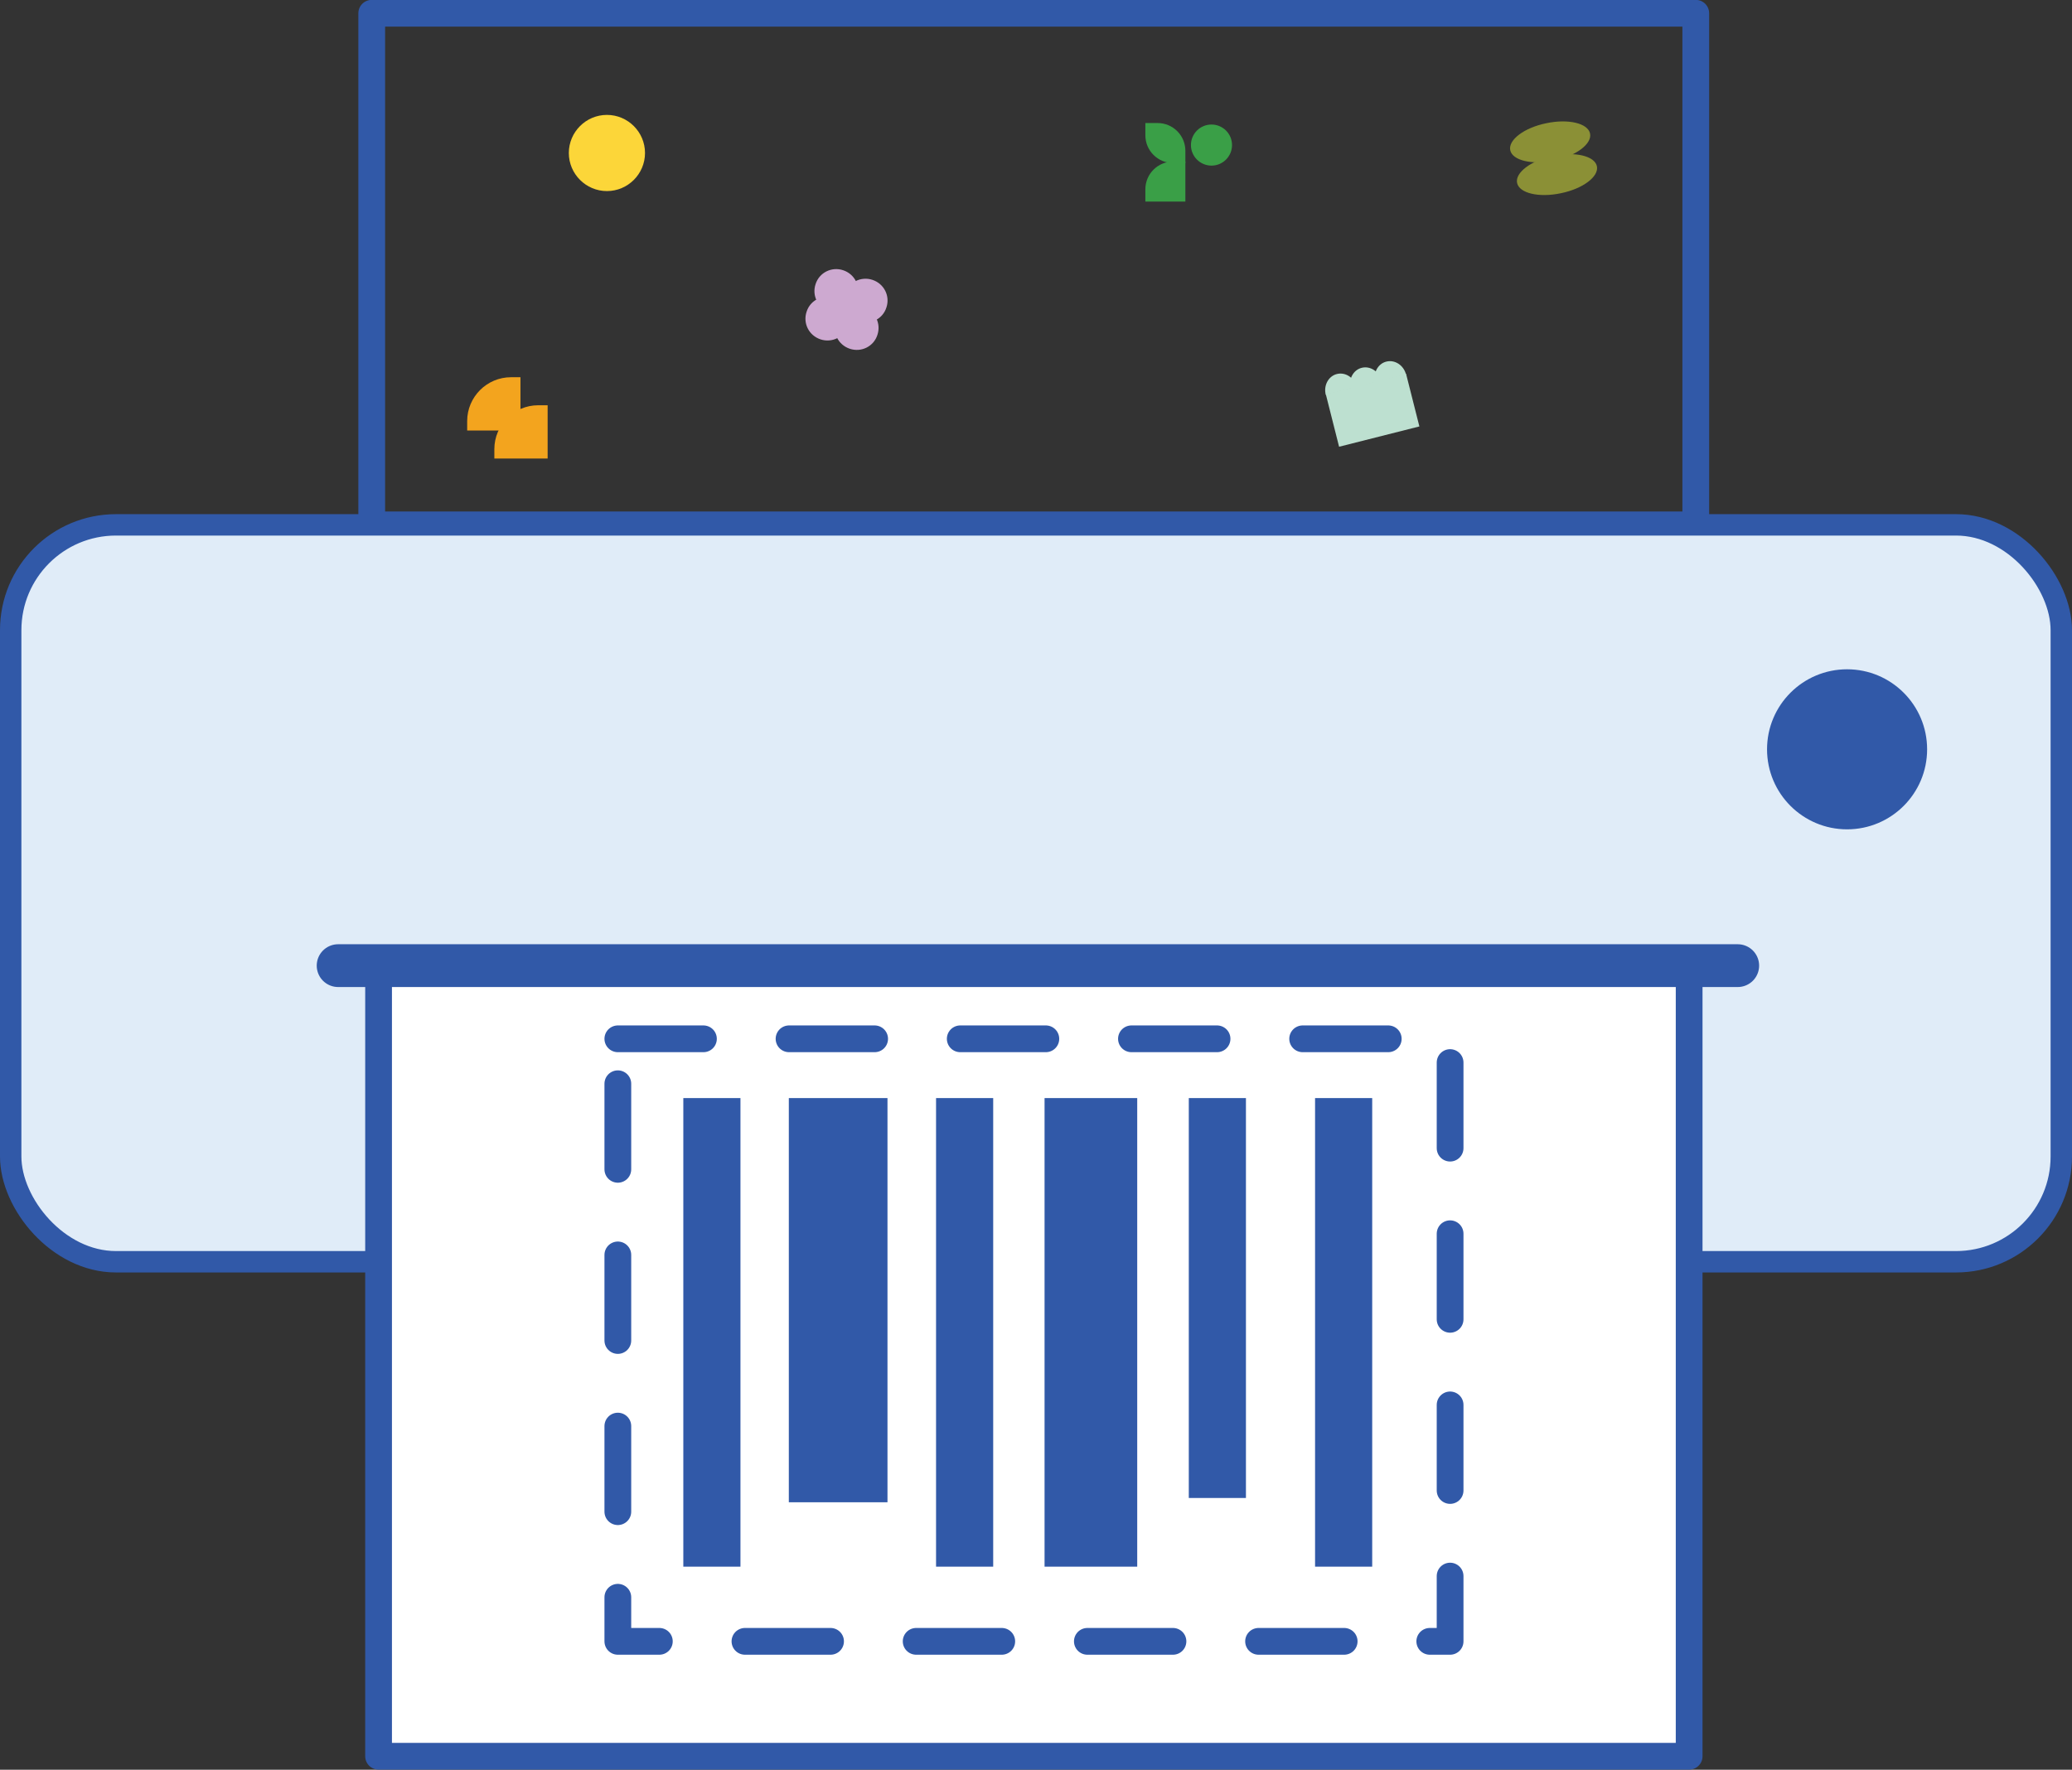 <?xml version="1.0" encoding="UTF-8"?><svg id="Layer_2" xmlns="http://www.w3.org/2000/svg" viewBox="0 0 96.82 82.71"><rect x="0" y="0" width="96.82" height="82.71" fill="#333333" stroke="none"/><defs><style>.cls-1,.cls-2,.cls-3,.cls-4,.cls-5{stroke:#3159a8;}.cls-1,.cls-2,.cls-3,.cls-5{stroke-linecap:round;stroke-linejoin:round;}.cls-1,.cls-2,.cls-5{stroke-width:1.25px;}.cls-1,.cls-3,.cls-5{fill:#fff;}.cls-2{fill:none;}.cls-3{stroke-width:2px;}.cls-4{fill:#e0ecf8;stroke-miterlimit:10;}.cls-5{stroke-dasharray:0 0 4 4;}.cls-6{fill:#f3a41e;}.cls-6,.cls-7,.cls-8,.cls-9,.cls-10,.cls-11,.cls-12{stroke-width:0px;}.cls-7{fill:#3a9f47;}.cls-8{fill:#bde0d0;}.cls-9{fill:#cda9d0;}.cls-10{fill:#8b9036;}.cls-11{fill:#3159a8;}.cls-12{fill:#fcd639;}</style></defs><g id="Layer_1-2"><rect class="cls-2" x="17.37" y=".62" width="61.87" height="23.91"/><rect class="cls-4" x=".5" y="24.53" width="95.82" height="34.44" rx="4.92" ry="4.92"/><rect class="cls-1" x="17.69" y="45.13" width="61.24" height="36.95"/><rect class="cls-5" x="28.87" y="48.55" width="38.89" height="28.16"/><line class="cls-3" x1="15.8" y1="45.13" x2="81.2" y2="45.13"/><circle class="cls-11" cx="86.31" cy="35.02" r="3.74"/><rect class="cls-11" x="31.93" y="51.32" width="2.67" height="21.9"/><rect class="cls-11" x="36.86" y="51.32" width="4.61" height="18.89"/><rect class="cls-11" x="43.74" y="51.32" width="2.67" height="21.9"/><rect class="cls-11" x="48.81" y="51.32" width="4.33" height="21.9"/><rect class="cls-11" x="55.55" y="51.32" width="2.67" height="18.69"/><rect class="cls-11" x="61.45" y="51.32" width="2.67" height="21.9"/><path class="cls-9" d="m40.05,13.92c-.17.54-.75.83-1.29.65-.54-.18-.83-.75-.65-1.29.17-.54.75-.83,1.29-.65.54.18.83.75.65,1.29"/><path class="cls-9" d="m41.42,14.37c-.17.54-.75.83-1.29.65-.54-.18-.83-.75-.65-1.29.17-.54.75-.83,1.29-.65.54.18.83.75.65,1.29"/><path class="cls-9" d="m39.63,15.21c-.17.54-.75.83-1.29.65-.54-.18-.83-.75-.65-1.29.17-.54.75-.83,1.29-.65.54.18.83.75.65,1.29"/><path class="cls-9" d="m41,15.65c-.17.54-.75.83-1.29.65-.54-.18-.83-.75-.65-1.29.17-.54.75-.83,1.29-.65.54.18.83.75.65,1.29"/><path class="cls-6" d="m25.59,21.43h-2.49v-.44c0-1.13.92-2.05,2.05-2.05h.44v2.49Z"/><path class="cls-6" d="m24.32,20.12h-2.49v-.44c0-1.13.92-2.05,2.05-2.05h.44v2.49Z"/><path class="cls-10" d="m74.62,7.77c.1.48-.65,1.05-1.68,1.26-1.03.22-1.95,0-2.05-.48-.1-.48.65-1.05,1.68-1.26,1.03-.22,1.95,0,2.05.48"/><path class="cls-10" d="m74.3,6.24c.1.48-.65,1.05-1.68,1.26-1.03.22-1.95,0-2.05-.48-.1-.48.65-1.05,1.68-1.26,1.03-.22,1.95,0,2.05.48"/><path class="cls-12" d="m30.14,7.15c0,.98-.8,1.78-1.78,1.78s-1.78-.8-1.78-1.78.8-1.78,1.78-1.78,1.78.8,1.78,1.78"/><rect class="cls-8" x="62.2" y="17.9" width="3.87" height="2.54" transform="translate(-2.74 16.31) rotate(-14.19)"/><path class="cls-8" d="m61.95,18.45c-.11-.43.12-.87.52-.97.4-.1.81.17.92.6"/><path class="cls-8" d="m63.11,18.16c-.11-.43.12-.87.52-.97.4-.1.81.17.92.6"/><path class="cls-8" d="m64.26,17.87c-.11-.43.12-.87.52-.97.4-.1.81.17.92.6"/><path class="cls-7" d="m55.39,9.42h-1.87v-.57c0-.72.58-1.3,1.3-1.3h.57v1.87Z"/><path class="cls-7" d="m57.57,6.78c0,.53-.43.96-.96.96s-.96-.43-.96-.96.43-.96.96-.96.96.43.96.96"/><path class="cls-7" d="m53.52,6.32v-.57h.57c.72,0,1.3.58,1.3,1.3v.57h-.57c-.72,0-1.3-.58-1.3-1.3"/></g></svg>